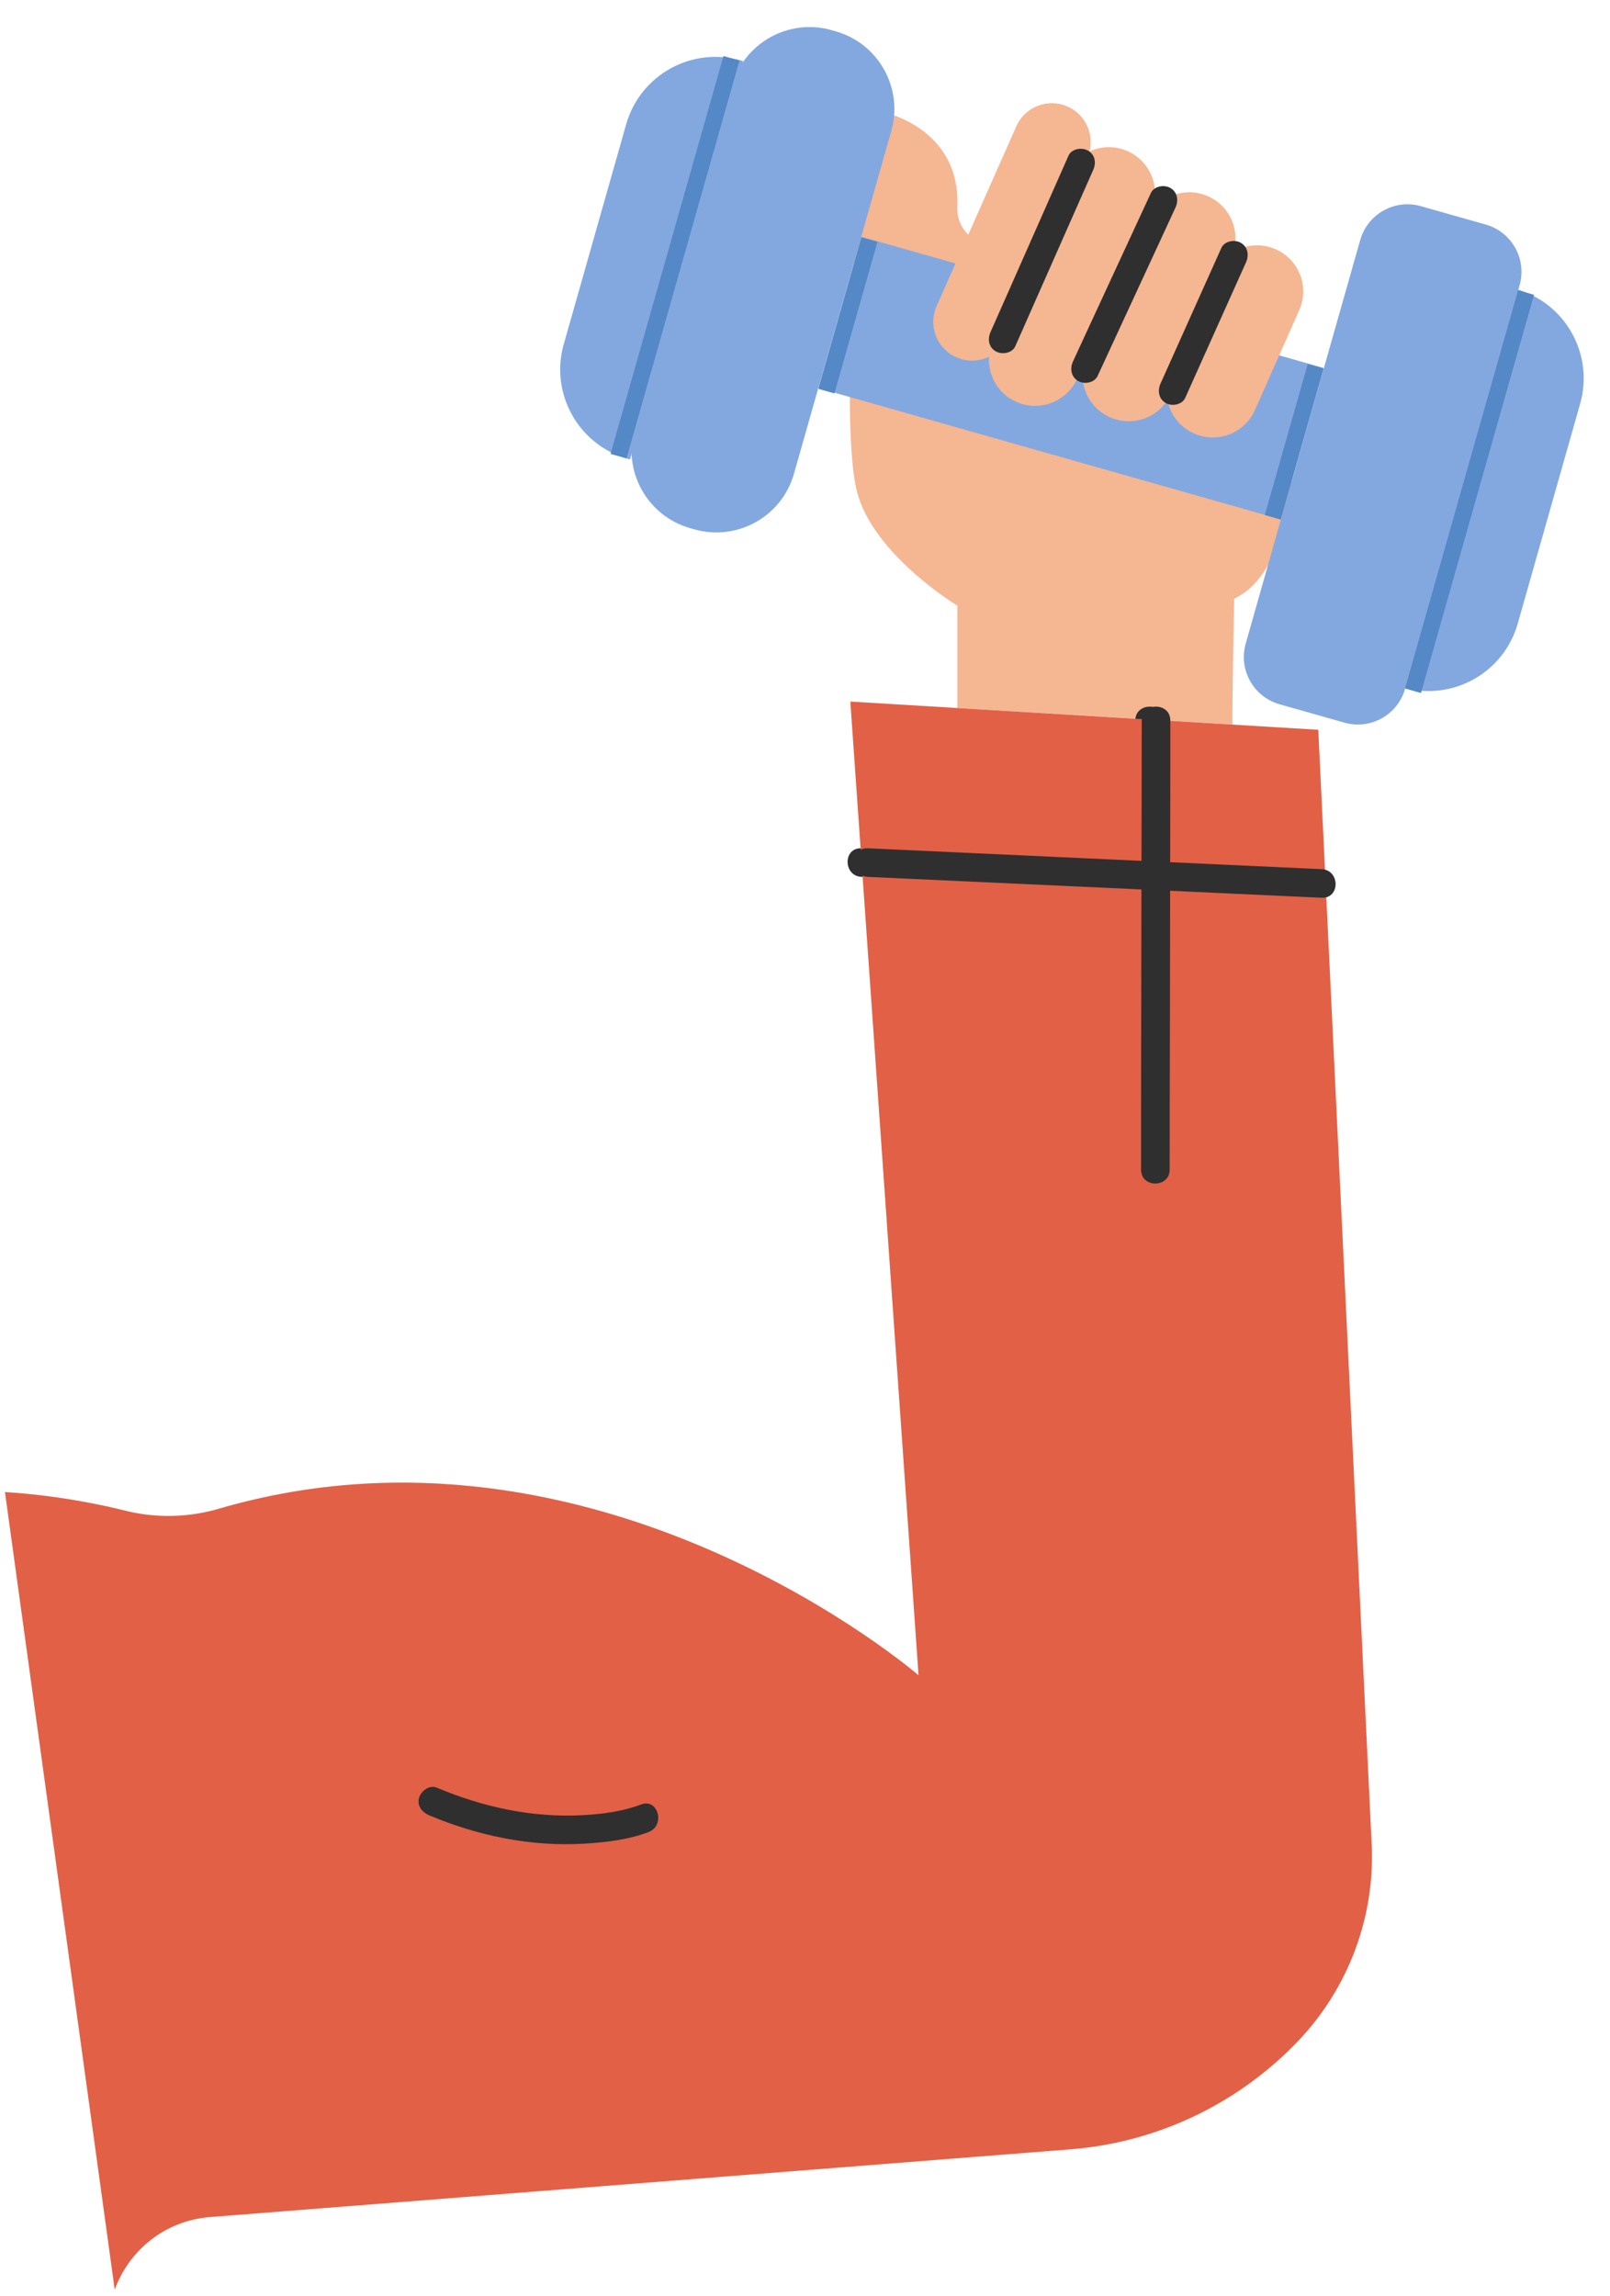 <?xml version="1.0" encoding="UTF-8"?> <svg xmlns="http://www.w3.org/2000/svg" width="169" height="241" viewBox="0 0 169 241" fill="none"> <path d="M90.431 92.039C95.801 92.289 101.161 92.529 106.531 92.779C115.081 93.169 123.631 93.569 132.181 93.959C134.141 94.049 136.101 94.139 138.061 94.229C140.021 94.319 139.991 91.319 138.061 91.229C132.691 90.979 127.331 90.739 121.961 90.489C113.411 90.099 104.861 89.699 96.311 89.309C94.351 89.219 92.391 89.129 90.431 89.039C88.471 88.949 88.501 91.949 90.431 92.039Z" fill="#2F2F2F"></path> <path d="M100.491 74.31V63.57C100.491 63.57 91.601 58.2 89.941 51.54C88.281 44.88 89.941 22.47 89.941 22.47L91.051 14.14C91.051 14.14 90.121 11.55 91.421 11.55C92.721 11.55 100.861 13.4 100.491 21.73C100.121 30.06 124.001 27.65 124.001 27.65L135.851 41.54C135.851 41.54 137.151 59.31 129.561 62.83C129.371 70.61 129.361 76.05 129.361 76.05L100.491 74.31Z" fill="#F5B692"></path> <path d="M130.761 67.551L142.781 25.191C143.561 22.451 146.411 20.861 149.151 21.641L155.961 23.571C158.701 24.351 160.291 27.201 159.511 29.941L148.811 67.641L147.491 72.301C146.711 75.041 143.861 76.631 141.121 75.851L134.311 73.921C131.571 73.141 129.981 70.291 130.761 67.551Z" fill="#83A8DF"></path> <path d="M165.867 42.377L159.315 65.455C157.846 70.631 152.461 73.634 147.285 72.165L147.035 72.094L158.908 30.277L159.158 30.348C164.333 31.817 167.337 37.202 165.867 42.377Z" fill="#83A8DF"></path> <path d="M83.343 49.727L93.558 13.749C94.835 9.249 92.223 4.565 87.723 3.287L87.29 3.164C82.79 1.887 78.106 4.499 76.829 8.999L66.614 44.977C65.337 49.477 67.949 54.161 72.449 55.438L72.882 55.561C77.382 56.839 82.066 54.227 83.343 49.727Z" fill="#83A8DF"></path> <path d="M78.008 6.411L66.135 48.228L65.885 48.157C60.71 46.688 57.706 41.303 59.176 36.128L65.728 13.05C67.197 7.874 72.582 4.871 77.758 6.34L78.008 6.411Z" fill="#83A8DF"></path> <path d="M134.41 54.51L138.922 38.618L90.409 24.845L85.897 40.737L134.41 54.51Z" fill="#83A8DF"></path> <path d="M138.943 38.682L137.27 38.207L132.769 54.06L134.442 54.536L138.943 38.682Z" fill="#5488C6"></path> <path d="M92.103 25.392L90.43 24.917L85.915 40.819L87.589 41.294L92.103 25.392Z" fill="#5488C6"></path> <path d="M161.025 30.942L159.352 30.467L147.485 72.265L149.158 72.74L161.025 30.942Z" fill="#5488C6"></path> <path d="M77.619 6.358L75.945 5.883L64.089 47.642L65.763 48.118L77.619 6.358Z" fill="#5488C6"></path> <path d="M112.065 11.187L112.056 11.182C110.002 10.271 107.597 11.198 106.686 13.253L98.313 32.129C97.402 34.184 98.328 36.588 100.383 37.5L100.392 37.504C102.447 38.415 104.852 37.488 105.763 35.434L114.136 16.557C115.047 14.502 114.12 12.098 112.065 11.187Z" fill="#F5B692"></path> <path d="M118.363 15.868L118.354 15.864C115.911 14.78 113.051 15.882 111.967 18.326L104.219 35.794C103.135 38.238 104.237 41.097 106.681 42.181L106.69 42.185C109.133 43.269 111.993 42.167 113.077 39.723L120.825 22.255C121.909 19.811 120.807 16.952 118.363 15.868Z" fill="#F5B692"></path> <path d="M126.808 20.601L126.799 20.597C124.356 19.513 121.496 20.616 120.413 23.059L114.047 37.411C112.963 39.854 114.065 42.714 116.509 43.797L116.518 43.801C118.961 44.885 121.821 43.783 122.905 41.34L129.27 26.988C130.354 24.544 129.252 21.685 126.808 20.601Z" fill="#F5B692"></path> <path d="M133.918 26.169L133.909 26.165C131.465 25.081 128.606 26.183 127.522 28.627L122.871 39.111C121.787 41.555 122.89 44.414 125.333 45.498L125.342 45.502C127.786 46.586 130.645 45.484 131.729 43.04L136.38 32.555C137.464 30.112 136.361 27.253 133.918 26.169Z" fill="#F5B692"></path> <path d="M106.575 36.339C108.965 30.939 111.345 25.539 113.735 20.139C114.075 19.379 114.405 18.619 114.745 17.859C115.085 17.099 114.965 16.249 114.205 15.809C113.565 15.439 112.485 15.599 112.155 16.349C109.765 21.749 107.385 27.149 104.995 32.549C104.655 33.309 104.325 34.069 103.985 34.829C103.645 35.589 103.765 36.439 104.525 36.879C105.165 37.249 106.245 37.089 106.575 36.339Z" fill="#2F2F2F"></path> <path d="M115.221 39.45C117.611 34.289 119.991 29.13 122.381 23.97C122.721 23.239 123.051 22.509 123.391 21.779C123.731 21.049 123.601 20.16 122.851 19.73C122.201 19.349 121.141 19.529 120.801 20.27C118.411 25.43 116.031 30.59 113.641 35.749C113.301 36.48 112.971 37.209 112.631 37.94C112.291 38.669 112.421 39.559 113.171 39.989C113.821 40.37 114.881 40.19 115.221 39.45Z" fill="#2F2F2F"></path> <path d="M124.412 41.759C126.272 37.609 128.132 33.469 129.992 29.319C130.262 28.729 130.522 28.129 130.792 27.539C131.122 26.799 131.002 25.929 130.252 25.489C129.612 25.109 128.532 25.289 128.202 26.029C126.342 30.179 124.482 34.319 122.622 38.469C122.352 39.059 122.092 39.659 121.822 40.249C121.492 40.989 121.612 41.859 122.362 42.299C123.002 42.679 124.082 42.499 124.412 41.759Z" fill="#2F2F2F"></path> <path d="M119.172 75.63C119.172 80.95 119.152 86.26 119.142 91.58C119.132 100.02 119.112 108.45 119.102 116.89C119.102 118.85 119.102 120.81 119.102 122.77C119.102 124.73 122.102 124.7 122.102 122.77C122.102 117.45 122.122 112.14 122.132 106.82C122.142 98.38 122.162 89.95 122.172 81.51C122.172 79.55 122.172 77.59 122.172 75.63C122.172 73.67 119.172 73.7 119.172 75.63Z" fill="#2F2F2F"></path> <path d="M71.819 194.66C69.949 195.38 67.859 195.65 65.879 195.77C60.539 196.09 55.289 194.96 50.379 192.89C49.629 192.57 48.739 193.23 48.529 193.94C48.279 194.8 48.839 195.47 49.579 195.79C54.699 197.95 60.299 199.11 65.879 198.77C68.109 198.63 70.509 198.36 72.619 197.55C74.399 196.86 73.629 193.96 71.819 194.66Z" fill="#2F2F2F"></path> <path fill-rule="evenodd" clip-rule="evenodd" d="M12.042 240.334C13.536 236.184 17.349 233.078 22.028 232.71L112.358 225.6C121.478 224.88 130.018 220.81 136.318 214.17C141.578 208.62 144.348 201.16 143.988 193.52L143.978 193.49L138.378 76.6L89.258 73.64L96.418 175.84C96.418 175.84 62.768 146.74 22.968 158.36C19.748 159.3 16.348 159.37 13.088 158.55C11.928 158.26 10.718 157.99 9.488 157.76C6.516 157.183 3.521 156.801 0.52 156.607L12.042 240.334Z" fill="#E26046"></path> <path d="M67.284 189.406C65.414 190.126 63.324 190.396 61.344 190.516C56.004 190.836 50.754 189.706 45.844 187.636C45.094 187.316 44.204 187.976 43.994 188.686C43.744 189.546 44.304 190.216 45.044 190.536C50.164 192.696 55.764 193.856 61.344 193.516C63.574 193.376 65.974 193.106 68.084 192.296C69.864 191.606 69.094 188.706 67.284 189.406Z" fill="#2F2F2F"></path> <path d="M91.107 92.039C96.477 92.289 101.837 92.529 107.207 92.779C115.757 93.169 124.307 93.569 132.857 93.959C134.817 94.049 136.777 94.139 138.737 94.229C140.697 94.319 140.667 91.319 138.737 91.229C133.367 90.979 128.007 90.739 122.637 90.489C114.087 90.099 105.537 89.699 96.987 89.309C95.027 89.219 93.067 89.129 91.107 89.039C89.147 88.949 89.177 91.949 91.107 92.039Z" fill="#2F2F2F"></path> <path d="M119.847 75.63C119.847 80.95 119.827 86.26 119.817 91.58C119.807 100.02 119.787 108.45 119.777 116.89C119.777 118.85 119.777 120.81 119.777 122.77C119.777 124.73 122.777 124.7 122.777 122.77C122.777 117.45 122.797 112.14 122.807 106.82C122.817 98.38 122.837 89.95 122.847 81.51C122.847 79.55 122.847 77.59 122.847 75.63C122.847 73.67 119.847 73.7 119.847 75.63Z" fill="#2F2F2F"></path> </svg> 
